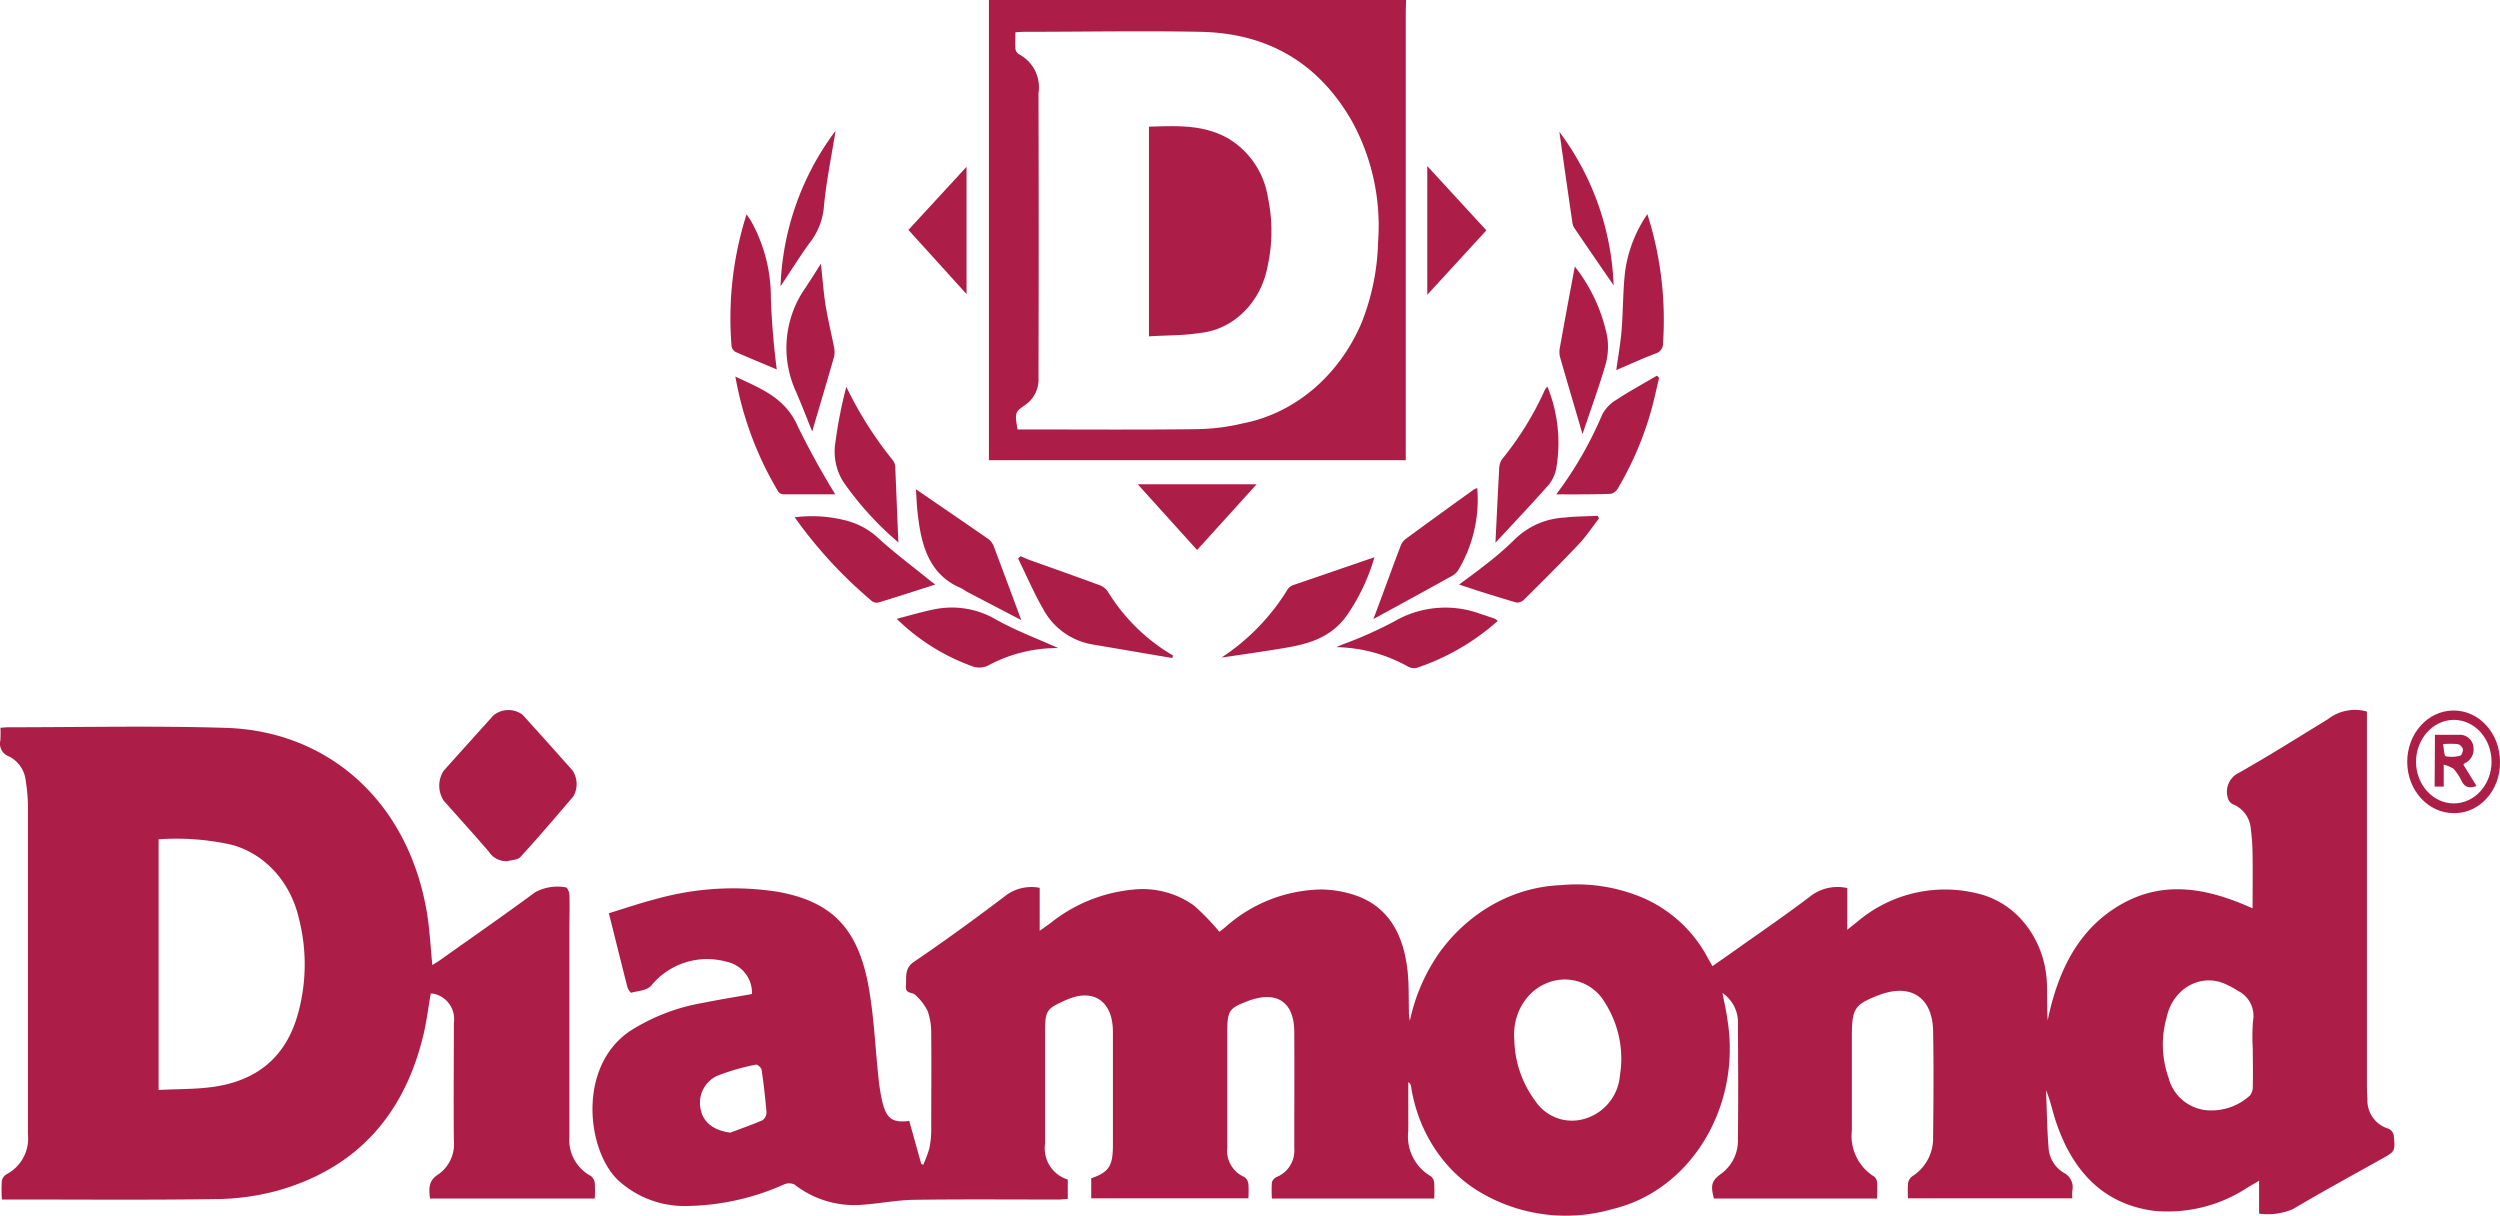 <svg xmlns="http://www.w3.org/2000/svg" viewBox="0 0 550 267.5"><defs><style>.cls-1{fill:#ac1e48;}</style></defs><g id="Layer_2" data-name="Layer 2"><g id="Layer_1-2" data-name="Layer 1"><g id="Group_4" data-name="Group 4"><path id="Path_1" data-name="Path 1" class="cls-1" d="M309.33,0c0,.89-.06,1.78-.06,2.68v98.56H217.56V0ZM223.86,94.48h2.31c12.25,0,24.5.09,36.74-.06a46.16,46.16,0,0,0,10.52-1.28c11.35-2.2,21-10.34,26-21.85a51.19,51.19,0,0,0,3.75-18.12,47.85,47.85,0,0,0-5.69-26.4C289.77,13.22,278.16,7.25,264,7c-12.87-.25-25.74,0-38.61,0-.6,0-1.2.06-2,.1,0,1.31-.07,2.47,0,3.61a1.7,1.7,0,0,0,.74,1.21,8.18,8.18,0,0,1,4.34,8.55q.08,31.33,0,62.66a6.75,6.75,0,0,1-2.85,5.9C223.25,90.71,223.23,90.76,223.86,94.48Z"/><path id="Path_2" data-name="Path 2" class="cls-1" d="M240.07,259.23c3.91-1.38,4.77-2.7,4.77-7.32V227c0-6.34-3.82-9.37-9.29-7.4-.41.15-.82.31-1.22.49-4.18,1.87-4.42,2.27-4.42,7.22V251.6a7.19,7.19,0,0,0,5,7.9v4.28c-.71,0-1.36.12-2,.12-10.63,0-21.26-.09-31.89.06-3.75.06-7.49.82-11.23,1.08a21.36,21.36,0,0,1-15-4.44,2.78,2.78,0,0,0-2.36,0,54,54,0,0,1-21,4.71A21.58,21.58,0,0,1,136,259.66c-6.94-6.57-9-25,2.6-32.83a43.34,43.34,0,0,1,16.07-6.2c3.58-.73,7.19-1.3,10.77-1.95a7,7,0,0,0-5.57-7.09,15.87,15.87,0,0,0-16.58,5.22c-.93,1.1-2.89,1.19-4.4,1.58-.2.06-.74-.76-.87-1.26-1.35-5.28-2.65-10.55-4.07-16.22,3.5-1.07,6.91-2.25,10.38-3.13a63,63,0,0,1,26.81-1.58c12.29,2.22,18,8.46,20.17,22.17,1,6.14,1.28,12.41,1.94,18.59a41.66,41.66,0,0,0,.87,5.46c.91,3.71,2.24,4.64,5.92,4.19l2.64,9.47.43.16a27.37,27.37,0,0,0,1.33-3.54,19.3,19.3,0,0,0,.43-4.08c0-7.07.06-14.15,0-21.23a14.41,14.41,0,0,0-.8-5,12.2,12.2,0,0,0-2.69-3.49c-.66-.7-2.25-.18-2.08-2s-.41-3.82,1.74-5.28c7-4.76,13.83-9.74,20.59-14.87a9.48,9.48,0,0,1,7.1-1.43v9.47c1-.75,1.75-1.24,2.45-1.77a34.18,34.18,0,0,1,18-7.3,19.43,19.43,0,0,1,13.52,3.52,52.14,52.14,0,0,1,5.56,5.75c.15-.11.7-.52,1.24-.95a32.48,32.48,0,0,1,21.18-8.36,24.62,24.62,0,0,1,7.68,1.35c7.27,2.58,10.49,8.77,11.32,16.73.3,2.85.21,5.75.28,8.63a8.86,8.86,0,0,0,.21,2.18,40.82,40.82,0,0,1,6.68-15.25c6.54-8.87,16.22-14.19,26.56-14.59a37.3,37.3,0,0,1,18.12,2.83,29.4,29.4,0,0,1,14.16,13.13c.32.58.65,1.15,1.05,1.86,1.78-1.24,3.51-2.44,5.22-3.66,5.54-3.94,11.16-7.76,16.56-11.9a9.8,9.8,0,0,1,7.88-1.62v9.18c1-.81,1.59-1.29,2.18-1.74a29.77,29.77,0,0,1,27.39-6c8.44,2.39,14.35,10.79,14.37,20.43.05,2.39,0,4.79.15,7.25,2.28-11.08,6.9-20.35,16.37-25.65s19.05-3.36,28.71,1c0-4,.05-7.64,0-11.32a49.75,49.75,0,0,0-.41-6.34,6.31,6.31,0,0,0-4-5.27,2.24,2.24,0,0,1-1.07-1.49,4.64,4.64,0,0,1,2.59-5.47c6.57-3.72,13-7.79,19.45-11.72a9.67,9.67,0,0,1,8.59-1.69v81.31c0,1.31,0,2.62.12,3.92a6.45,6.45,0,0,0,4.7,6.56,2.09,2.09,0,0,1,1.09,1.46c.34,3.52.28,3.51-2.6,5.13-6.53,3.66-13.11,7.24-19.56,11.07A14,14,0,0,1,497,267v-7.23l-2.24,1.29A32,32,0,0,1,474,266.4c-11.07-1.41-18-8.51-21.73-19.74-.74-2.22-1.19-4.55-2.14-6.82.17,4.16.21,8.32.54,12.46A6.94,6.94,0,0,0,454,258,3.54,3.54,0,0,1,455.9,262a15,15,0,0,0,0,1.64H419.76a25.49,25.49,0,0,1,0-3.27,2.42,2.42,0,0,1,.88-1.55,9.91,9.91,0,0,0,4.64-8.82c.09-7.76.15-15.52,0-23.28-.14-6.66-4.15-9.87-10.08-8.38a15.49,15.49,0,0,0-1.79.56c-5.42,2.09-6,2.92-6,9.18v20.61a10.52,10.52,0,0,0,4.86,10.13,1.83,1.83,0,0,1,.69,1.24c.09,1.15,0,2.31,0,3.62h-35.9c-.79-3-.49-3.94,1.64-5.49a9,9,0,0,0,3.64-7.49c.09-8.38.07-16.76,0-25.14a7.84,7.84,0,0,0-3.39-7.09c.41,2.19.84,4,1.08,5.82,3.13,19.17-8.07,37.63-25.29,41.71a37,37,0,0,1-29.14-3.73c-8-4.73-13.65-13.32-15.17-23.26a1.16,1.16,0,0,0-.61-.93c0,3.58,0,7.14,0,10.72a10.13,10.13,0,0,0,5,10,2.11,2.11,0,0,1,.7,1.43c.06,1.15.07,2.3,0,3.44H279.81a29.53,29.53,0,0,1,0-3.52,1.9,1.9,0,0,1,1-1.19,6.27,6.27,0,0,0,3.93-6.31c0-8.52.05-17,0-25.55,0-6-3.08-8.69-8.35-7.45a13.21,13.21,0,0,0-1.79.56c-4.3,1.64-4.6,2.11-4.6,7.13q0,12.57,0,25.14a6.28,6.28,0,0,0,3.73,6.45,2.16,2.16,0,0,1,.91,1.46,23.51,23.51,0,0,1,0,3.25H240.07Zm93.08-30.41a23.34,23.34,0,0,0,4.6,13.37,9.7,9.7,0,0,0,11.06,3.89,10.85,10.85,0,0,0,7.57-9.47,22.86,22.86,0,0,0-3.28-16,10.19,10.19,0,0,0-12.73-4.35c-4.75,1.85-7.73,7.06-7.21,12.59Zm162.46,1.93a46.9,46.9,0,0,1,.05-6.16,6.11,6.11,0,0,0-3.31-6.6,16.41,16.41,0,0,0-2.32-1.28c-4.76-2.5-10.45-.25-12.7,5a10.8,10.8,0,0,0-.67,2.11,21.92,21.92,0,0,0,.43,13.31,9.57,9.57,0,0,0,8.35,7.12A12.58,12.58,0,0,0,495,241a3,3,0,0,0,.61-2c.08-2.73,0-5.48,0-8.22ZM160.68,249.18c2.37-.9,4.77-1.73,7.11-2.75a2.17,2.17,0,0,0,.84-1.72q-.39-4.69-1.08-9.36c-.07-.46-.92-1.22-1.26-1.13a48.55,48.55,0,0,0-8.55,2.48,6.56,6.56,0,0,0-3.55,7.54c.62,2.81,3,4.51,6.5,4.94Z"/><path id="Path_3" data-name="Path 3" class="cls-1" d="M.1,160.11c.69-.05,1.18-.11,1.66-.11,16,0,32-.36,47.92.13,22.26.68,39.84,15.83,44.15,40.11.69,3.88.86,7.88,1.29,12.07.48-.31,1-.62,1.59-1,7-5,14.05-9.86,21-15a10.27,10.27,0,0,1,6.82-1.08c.25,0,.72,1,.74,1.52.08,2.61,0,5.22,0,7.83,0,15.11,0,30.23,0,45.34a9,9,0,0,0,4.71,8.79,2.29,2.29,0,0,1,.87,1.52,30.55,30.55,0,0,1,0,3.45H94.59c-.23-2.17-.39-3.92,1.84-5.32a8.07,8.07,0,0,0,3.42-7.31c-.09-8.65,0-17.31,0-26a5.71,5.71,0,0,0-4.59-6.46l-.5,0c-.54,3.08-.91,6.21-1.64,9.22C88.61,246.44,77.37,257.41,60.84,262a53.19,53.19,0,0,1-13.44,1.8c-14.79.22-29.58.09-44.37.09H.4a37.21,37.21,0,0,1,0-4.09,2.18,2.18,0,0,1,1-1.44,8.9,8.9,0,0,0,4.75-8.77c0-24,0-48.08,0-72.12a37.63,37.63,0,0,0-.49-5.72A6.76,6.76,0,0,0,2,166.42a3,3,0,0,1-1.91-3.6C.13,161.92.14,161,.1,160.11Zm34.79,24.56v55.12c4.16-.22,8.21-.12,12.18-.7,9.09-1.33,15.88-6.2,18.57-16.39a40.46,40.46,0,0,0,.14-20.53c-1.81-8.15-7.61-14.48-15-16.36a55.57,55.57,0,0,0-15.9-1.16Z"/><path id="Path_4" data-name="Path 4" class="cls-1" d="M111.64,189.46a4.57,4.57,0,0,1-4.09-2.08c-3.24-3.79-6.59-7.45-9.9-11.19a6,6,0,0,1,0-6.68q5.45-6.07,10.91-12.13a5.21,5.21,0,0,1,6.41-.13q5.53,6.1,11,12.27a5.45,5.45,0,0,1,.17,5.68c-3.83,4.49-7.68,9-11.64,13.33C113.88,189.21,112.61,189.17,111.64,189.46Z"/><path id="Path_5" data-name="Path 5" class="cls-1" d="M257.9,144.77c-5.86-1-11.73-2-17.59-3a15.16,15.16,0,0,1-10.76-7.68c-2.07-3.59-3.73-7.47-5.57-11.22l.54-.5c.67.27,1.32.58,2,.83,5.05,1.81,10.13,3.6,15.18,5.46a4,4,0,0,1,1.93,1.34,41.38,41.38,0,0,0,14.43,14.21Z"/><path id="Path_6" data-name="Path 6" class="cls-1" d="M268.74,144.66a47.82,47.82,0,0,0,14.59-15.08,2.5,2.5,0,0,1,1.19-.87c5.91-2,11.83-4.06,17.86-6.12a43.84,43.84,0,0,1-5.94,12.61c-3.52,5.1-8.58,6.48-13.88,7.36C278,143.33,273.34,144,268.74,144.66Z"/><path id="Path_7" data-name="Path 7" class="cls-1" d="M201.5,107.63c5.41,3.72,10.72,7.33,16,11a3.73,3.73,0,0,1,1.18,1.69c2,5.33,4,10.7,6,16.11L213,130.33c-.61-.31-1.17-.78-1.81-1.05-6.19-2.66-8.31-8.37-9.13-15C201.71,112,201.65,109.67,201.5,107.63Z"/><path id="Path_8" data-name="Path 8" class="cls-1" d="M325,107.38a30.35,30.35,0,0,1-4.15,18,3.87,3.87,0,0,1-1.23,1.22q-8.72,4.83-17.47,9.59c-.14.08-.34,0,0,0,2-5.3,3.95-10.72,6-16.14a3.49,3.49,0,0,1,1.12-1.49c5-3.68,10-7.3,15.07-10.93A4.26,4.26,0,0,1,325,107.38Z"/><path id="Path_9" data-name="Path 9" class="cls-1" d="M174.83,113.8a30.15,30.15,0,0,1,11.19.69,16.29,16.29,0,0,1,7.38,4.06c3.64,3.3,7.55,6.21,11.35,9.29.38.31.79.59,1,.76-4.11,1.32-8.25,2.66-12.4,3.93a1.83,1.83,0,0,1-1.53-.29A98.85,98.85,0,0,1,174.83,113.8Z"/><path id="Path_10" data-name="Path 10" class="cls-1" d="M321,128.6c1.87-1.4,3.89-2.83,5.83-4.39a65,65,0,0,0,6.31-5.45,16.85,16.85,0,0,1,11-4.89c2.44-.28,4.92-.27,7.38-.39l.25.6c-1.48,1.89-2.81,3.93-4.45,5.65-3.9,4.12-7.91,8.11-11.93,12.1a2.22,2.22,0,0,1-1.76.73C329.38,131.33,325.17,130,321,128.6Z"/><path id="Path_11" data-name="Path 11" class="cls-1" d="M183.76,108.76c-3.65,0-7.47,0-11.3,0a1.57,1.57,0,0,1-1.23-.58,74.29,74.29,0,0,1-9.45-25.35c5.55,2.69,10.92,4.55,13.75,11Q179.31,101.52,183.76,108.76Z"/><path id="Path_12" data-name="Path 12" class="cls-1" d="M342.37,108.76a82.9,82.9,0,0,0,10.1-17.51A8.12,8.12,0,0,1,355.53,88c2.91-1.92,6-3.59,9-5.36l.48.48c-.6,2.48-1.13,5-1.81,7.41a71.51,71.51,0,0,1-7.32,17,2.29,2.29,0,0,1-1.53,1.11C350.45,108.8,346.62,108.76,342.37,108.76Z"/><path id="Path_13" data-name="Path 13" class="cls-1" d="M329.5,136.6A50.83,50.83,0,0,1,311.45,147a3.12,3.12,0,0,1-1.92-.48A33.51,33.51,0,0,0,294,142.37l1.17-.52a90.67,90.67,0,0,0,11.55-5.13,22.33,22.33,0,0,1,19.13-1.61c1,.31,2,.66,3,1A3.49,3.49,0,0,1,329.5,136.6Z"/><path id="Path_14" data-name="Path 14" class="cls-1" d="M232.83,142.58a31.87,31.87,0,0,0-15.55,3.89,4.44,4.44,0,0,1-3,.24,45.86,45.86,0,0,1-17-10.57c2.72-.7,5.42-1.51,8.17-2.07a19.21,19.21,0,0,1,13.71,2.25C223.43,138.71,228,140.42,232.83,142.58Z"/><path id="Path_15" data-name="Path 15" class="cls-1" d="M197.64,119.33a69.43,69.43,0,0,1-12.16-13.4,12.52,12.52,0,0,1-1.71-8.48,100.72,100.72,0,0,1,2.42-12.36,82.57,82.57,0,0,0,10.35,16.31,3.1,3.1,0,0,1,.43,1.7C197.2,108.48,197.41,113.87,197.64,119.33Z"/><path id="Path_16" data-name="Path 16" class="cls-1" d="M329,119.34c.26-5.2.51-10.58.81-16a4.25,4.25,0,0,1,.59-2.25,68.77,68.77,0,0,0,9.52-15.42,3.92,3.92,0,0,1,.51-.62,32.9,32.9,0,0,1,1.92,18.14,8.27,8.27,0,0,1-1.6,3.43c-3.77,4.26-7.67,8.38-11.53,12.54C329.07,119.37,328.82,119.45,329,119.34Z"/><path id="Path_17" data-name="Path 17" class="cls-1" d="M170.89,81.28c-2.88-1.22-5.95-2.49-9-3.82a1.82,1.82,0,0,1-.94-1.24,75.16,75.16,0,0,1,3.3-29.08c.53.82.95,1.35,1.26,2a34.39,34.39,0,0,1,4.08,16.39Q169.87,73.41,170.89,81.28Z"/><path id="Path_18" data-name="Path 18" class="cls-1" d="M362.42,47.11a76.52,76.52,0,0,1,3.45,28.36,2.27,2.27,0,0,1-1.65,2.31c-2.92,1.1-5.77,2.41-8.64,3.64.39-2.84.92-5.78,1.17-8.74.35-4.34.28-8.77.79-13.1A29.45,29.45,0,0,1,362.42,47.11Z"/><path id="Path_19" data-name="Path 19" class="cls-1" d="M180.6,58c.37,3.33.56,6.18,1,9,.5,3.11,1.25,6.15,1.85,9.22a5.17,5.17,0,0,1,.07,2.18c-1.56,5.46-3.19,10.9-4.84,16.52-1.17-2.87-2.31-5.89-3.61-8.86a23,23,0,0,1,2.09-22.69C178.24,61.73,179.31,60.07,180.6,58Z"/><path id="Path_20" data-name="Path 20" class="cls-1" d="M346.46,58.64a36.63,36.63,0,0,1,7.1,15.27,14.5,14.5,0,0,1-.28,6.08c-1.5,5.18-3.36,10.24-5.13,15.52-1.74-6-3.36-11.43-4.93-16.92a4.52,4.52,0,0,1-.07-2C344.21,70.64,345.33,64.68,346.46,58.64Z"/><path id="Path_21" data-name="Path 21" class="cls-1" d="M276.45,106.54,263.36,121,250.3,106.54Z"/><path id="Path_22" data-name="Path 22" class="cls-1" d="M212.64,36.7v28L199.85,50.58Z"/><path id="Path_23" data-name="Path 23" class="cls-1" d="M314,64.85V36.53l13,14.15Z"/><path id="Path_24" data-name="Path 24" class="cls-1" d="M183.82,28.78c-.92,5.78-2.07,11.26-2.57,16.82a14.85,14.85,0,0,1-3.12,7.83c-2.2,3-4.19,6.24-6.41,9.56A60.42,60.42,0,0,1,183.82,28.78Z"/><path id="Path_25" data-name="Path 25" class="cls-1" d="M343.06,29A60.09,60.09,0,0,1,355,62.78c-3.09-4.48-5.92-8.6-8.73-12.74a3.45,3.45,0,0,1-.38-1.34C344.92,42.16,344,35.62,343.06,29Z"/><path id="Path_26" data-name="Path 26" class="cls-1" d="M539.83,178.89c-5.63,0-10.22-5-10.24-11.25s4.53-11.31,10.17-11.33,10.22,5,10.24,11.25v.14c.06,6.11-4.37,11.12-9.9,11.19Zm-8.31-11.33c0,5.07,3.72,9.19,8.31,9.19s8.31-4.11,8.31-9.18-3.71-9.2-8.3-9.2h-.07c-4.55.08-8.21,4.16-8.25,9.19Z"/><path id="Path_27" data-name="Path 27" class="cls-1" d="M252.77,74V27.87c6-.18,12-.54,17.51,2.63a18.46,18.46,0,0,1,8.67,13,35.82,35.82,0,0,1-.08,15.08c-1.48,8-7.58,14-15,14.69C260.31,73.84,256.62,73.74,252.77,74Z"/><path id="Path_28" data-name="Path 28" class="cls-1" d="M535.69,161.65H541a3,3,0,0,1,3.17,2.91,3.27,3.27,0,0,1-1.84,3.3,1.7,1.7,0,0,0-.39.37l2.89,4.68c-1.56.59-2.55.34-3.28-1.1a11.29,11.29,0,0,0-1.74-2.64,6.75,6.75,0,0,0-2.19-.95v4.83h-2Zm1.78,2c.22,1.12.24,2.63.57,2.72a6.88,6.88,0,0,0,3.22-.13c.29-.06.66-1,.57-1.47a1.7,1.7,0,0,0-1.13-1.07,20.48,20.48,0,0,0-3.23,0Z"/></g></g></g></svg>